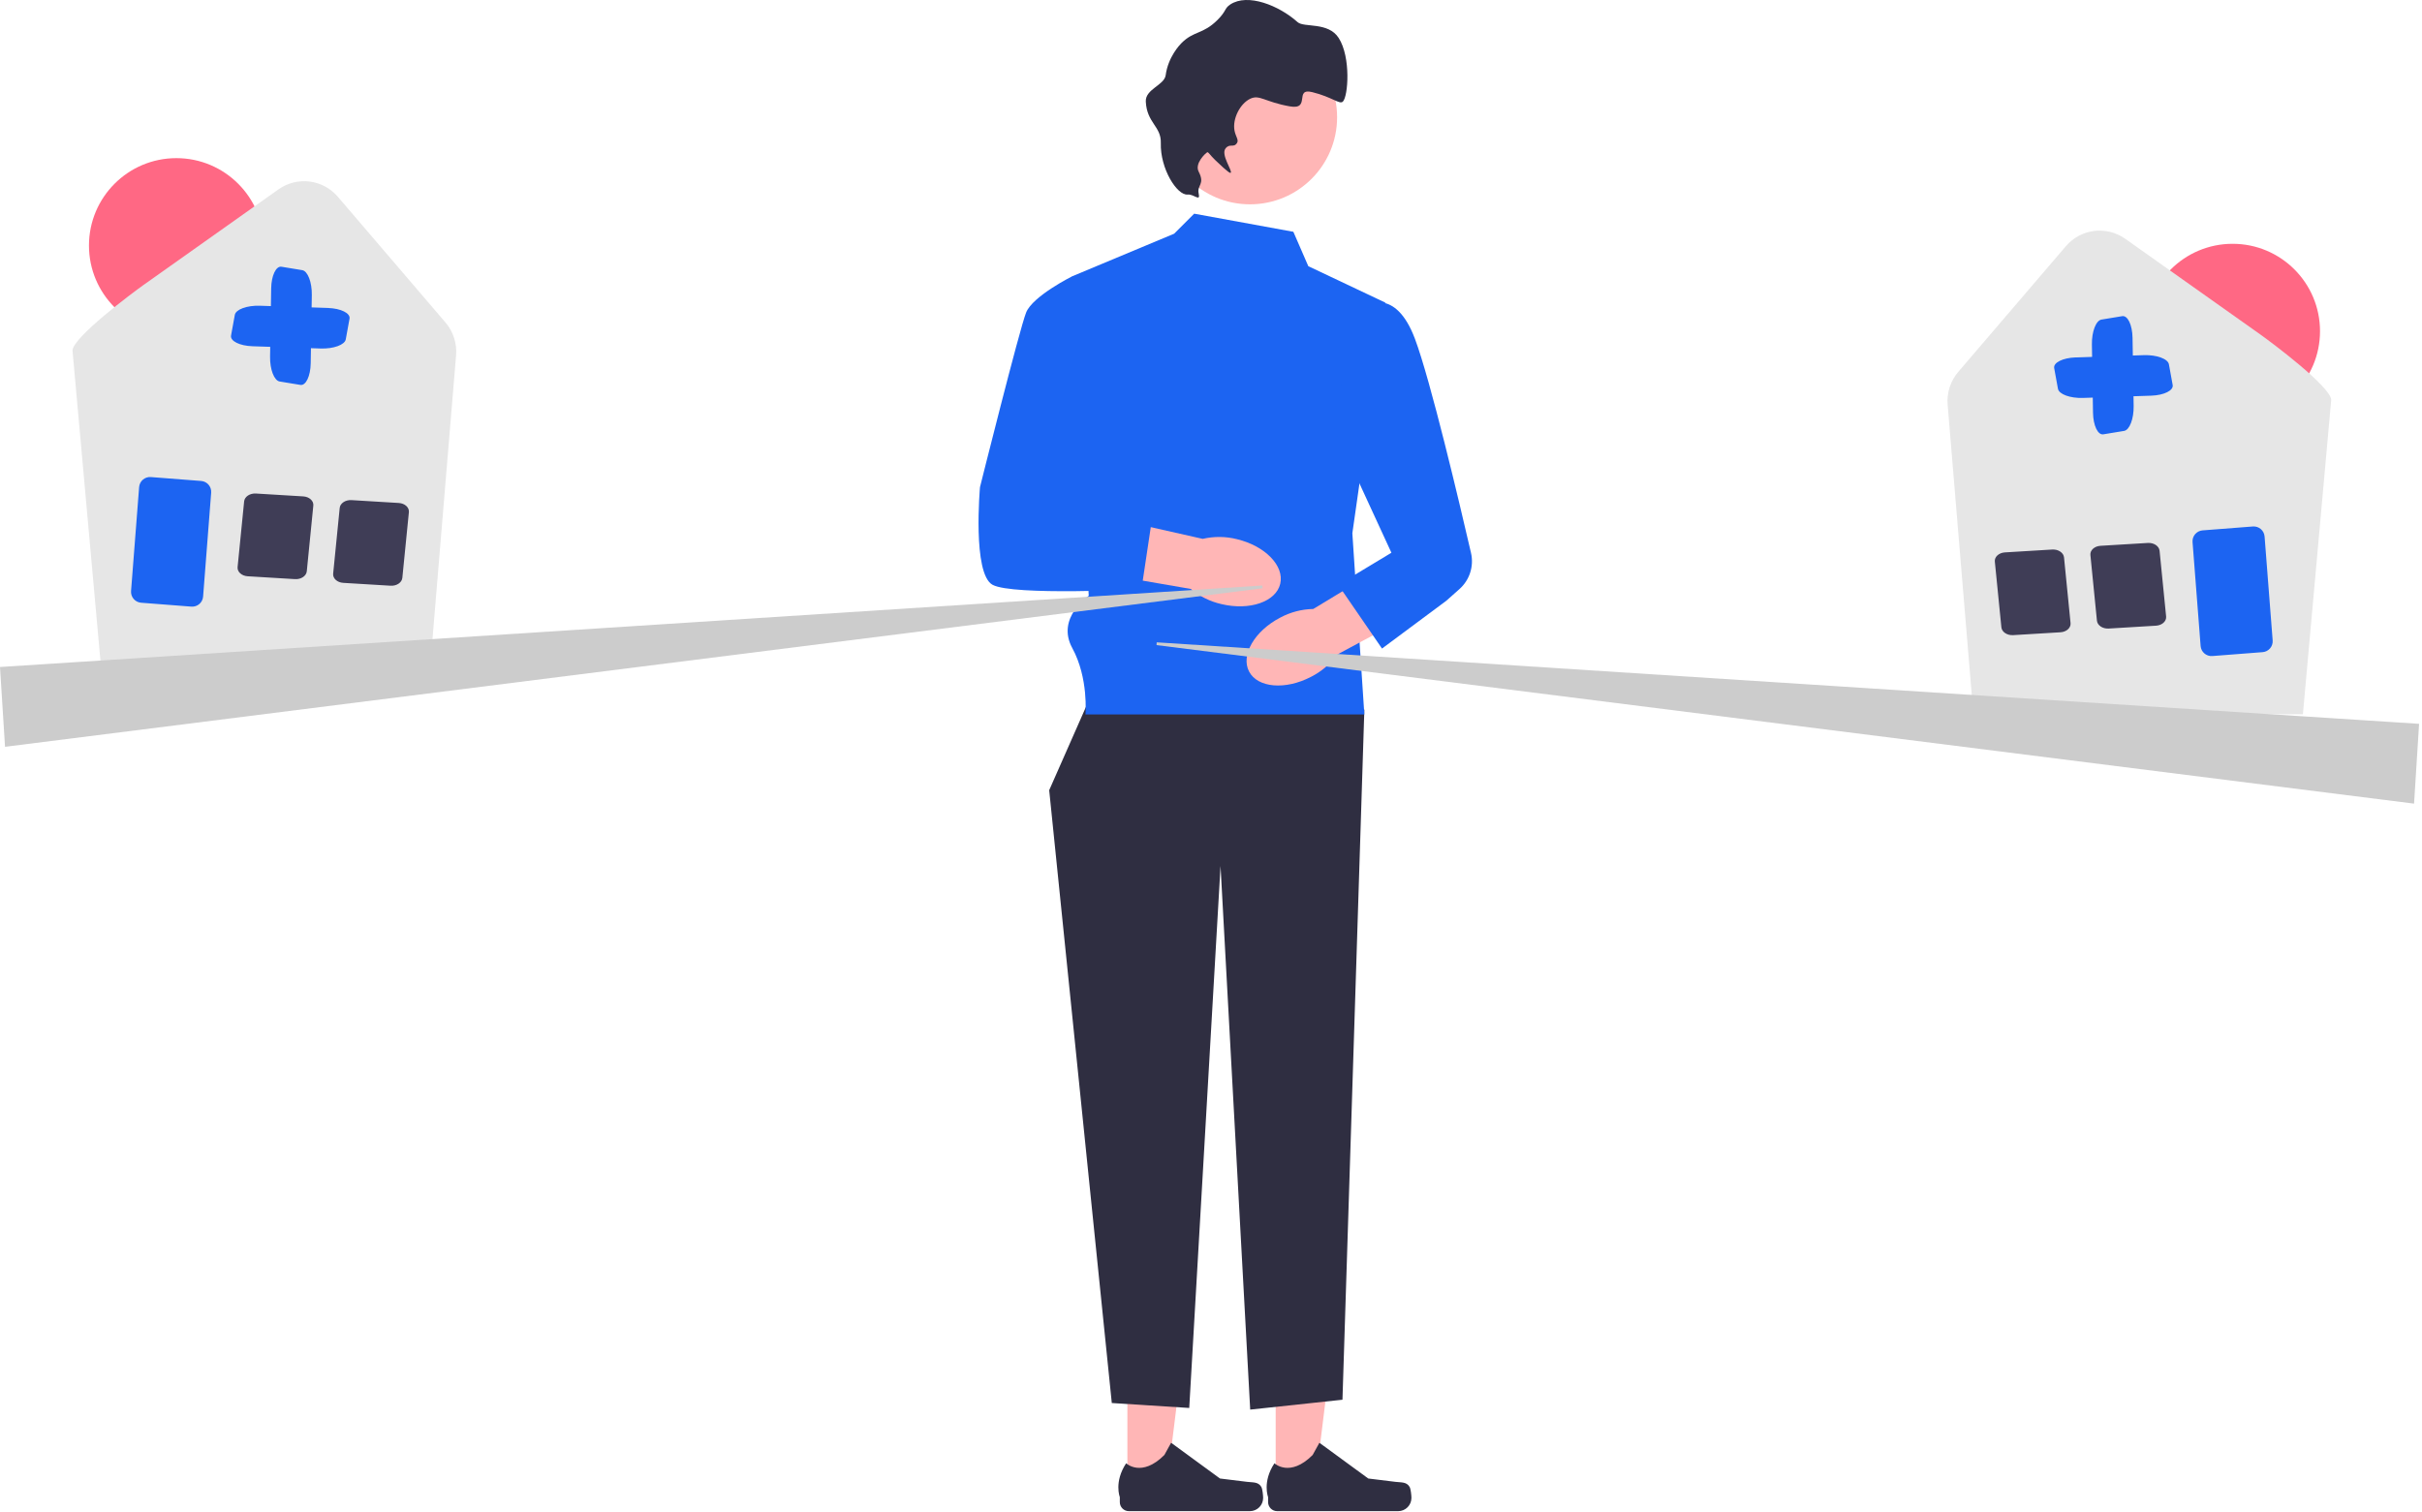 <svg width="735" height="459" viewBox="0 0 735 459" fill="none" xmlns="http://www.w3.org/2000/svg">
<g clip-path="url(#clip0_510_129)">
<path d="M387.13 451.571L398.989 451.57L404.631 405.827L387.128 405.828L387.13 451.571Z" fill="#FFB6B6"/>
<path d="M427.761 451.302C428.13 451.924 428.325 453.931 428.325 454.654C428.325 456.877 426.523 458.679 424.3 458.679H387.574C386.057 458.679 384.828 457.45 384.828 455.934V454.405C384.828 454.405 383.011 449.809 386.751 444.145C386.751 444.145 391.4 448.58 398.347 441.633L400.396 437.922L415.224 448.767L423.443 449.779C425.242 450 426.836 449.744 427.761 451.302Z" fill="#2F2E41"/>
<path d="M342.13 451.571L353.989 451.57L359.631 405.827L342.128 405.828L342.13 451.571Z" fill="#FFB6B6"/>
<path d="M382.761 451.302C383.13 451.924 383.325 453.931 383.325 454.654C383.325 456.877 381.523 458.679 379.3 458.679H342.574C341.057 458.679 339.828 457.45 339.828 455.934V454.405C339.828 454.405 338.011 449.809 341.751 444.145C341.751 444.145 346.4 448.58 353.347 441.633L355.396 437.922L370.224 448.767L378.443 449.779C380.242 450 381.836 449.744 382.761 451.302Z" fill="#2F2E41"/>
<path d="M333.396 205.855L318.396 239.855L337.396 425.855L360.896 427.355L370.396 262.855L379.396 427.855L407.396 424.855L414.038 215.395L333.396 205.855Z" fill="#2F2E41"/>
<path d="M392.495 70.356L362.396 64.856L356.318 70.934L325.396 83.856L330.396 180.855C330.396 180.855 320.396 187.517 325.396 196.686C330.396 205.855 329.396 216.855 329.396 216.855H414.038L410.396 161.855L420.396 91.856L397.03 80.793L392.495 70.356Z" fill="#1C64F2"/>
<path d="M370.679 183.364C379.23 185.405 387.215 182.648 388.513 177.206C389.811 171.764 383.932 165.699 375.378 163.658C371.972 162.796 368.409 162.762 364.987 163.559L328.647 155.367L325.167 172.503L361.361 178.759C364.055 181.016 367.25 182.595 370.679 183.364Z" fill="#FFB6B6"/>
<path d="M331.396 88.856L325.396 83.856C325.396 83.856 313.396 89.856 311.396 94.856C309.396 99.856 297.396 147.855 297.396 147.855C297.396 147.855 295.042 174.162 301.219 177.509C307.396 180.855 346.396 178.855 346.396 178.855L349.396 158.855L333.396 152.855L331.396 88.856Z" fill="#1C64F2"/>
<path d="M379.335 62.018C393.934 62.018 405.768 50.183 405.768 35.584C405.768 20.986 393.934 9.151 379.335 9.151C364.736 9.151 352.902 20.986 352.902 35.584C352.902 50.183 364.736 62.018 379.335 62.018Z" fill="#FFB6B6"/>
<path d="M360.377 59.05C357.21 59.333 352.041 51.232 352.271 43.386C352.419 38.339 348.038 37.347 347.712 30.838C347.522 27.046 353.348 25.863 353.748 22.821C354.473 17.31 358.029 13.601 358.473 13.15C362.305 9.258 365.01 10.523 369.516 6.013C372.229 3.297 371.534 2.553 373.362 1.348C378.635 -2.128 388.111 1.64 393.777 6.715C395.738 8.471 403.047 6.552 406.24 11.511C410.002 17.354 409.129 29.271 407.515 30.843C406.535 31.799 404.297 29.464 398.231 27.966C392.615 26.579 397.913 33.438 391.421 32.287C383.743 30.926 382.24 28.59 379.365 29.991C376.325 31.472 373.95 36.058 374.64 39.663C374.982 41.452 375.974 42.449 375.415 43.359C374.394 45.019 373.222 43.391 371.912 45.057C370.389 46.996 374.174 51.969 373.462 52.449C373.318 52.546 372.883 52.533 368.797 48.604C367.166 47.035 366.688 46.071 366.369 46.219C365.852 46.459 362.465 49.614 363.758 52.105C365.771 55.982 363.195 56.103 363.758 58.713C364.339 61.406 362.389 58.87 360.377 59.05Z" fill="#2F2E41"/>
<path d="M388.476 187.479C380.682 191.546 376.464 198.865 379.053 203.824C381.643 208.784 390.059 209.506 397.855 205.435C400.991 203.852 403.703 201.541 405.763 198.695L438.566 181.043L429.955 165.825L398.53 184.843C395.016 184.906 391.569 185.81 388.476 187.479Z" fill="#FFB6B6"/>
<path d="M414.396 92.856C414.396 92.856 423.396 86.856 429.396 102.855C434.13 115.478 442.909 152.685 446.404 167.83C447.332 171.851 445.989 176.051 442.905 178.792L438.896 182.355L419.396 196.855L406.101 177.509L422.249 167.773L403.833 127.824L414.396 92.856Z" fill="#1C64F2"/>
<path d="M677.525 127.05C692.175 127.05 704.05 115.175 704.05 100.525C704.05 85.876 692.175 74 677.525 74C662.876 74 651 85.876 651 100.525C651 115.175 662.876 127.05 677.525 127.05Z" fill="#FF6884"/>
<path d="M667.859 216.79H598.859L591.053 122.901C590.73 119.297 591.894 115.653 594.247 112.904L626.907 74.749C631.479 69.407 639.252 68.445 644.989 72.509L685.895 101.492C689.232 103.856 707.185 117.274 707.453 121.355L698.859 216.79H667.859Z" fill="#E6E6E6"/>
<path d="M624.524 118.007L623.381 111.725C623.079 110.067 625.998 108.613 629.888 108.484L650.593 107.799C654.483 107.671 657.892 108.915 658.194 110.573L659.338 116.855C659.64 118.514 656.721 119.967 652.831 120.096L632.127 120.781C628.237 120.91 624.826 119.665 624.524 118.007Z" fill="#1C64F2"/>
<path d="M637.727 97.002L644.027 95.964C645.69 95.69 647.095 98.633 647.158 102.525L647.496 123.238C647.559 127.129 646.257 130.518 644.594 130.792L638.294 131.83C636.631 132.104 635.226 129.161 635.163 125.27L634.826 104.557C634.762 100.665 636.064 97.276 637.727 97.002Z" fill="#1C64F2"/>
<path d="M667.817 196.085L665.369 164.54C665.228 162.721 666.593 161.126 668.412 160.985L683.677 159.8C685.496 159.659 687.09 161.024 687.231 162.844L689.68 194.388C689.821 196.207 688.456 197.801 686.637 197.943L671.372 199.127C669.553 199.268 667.959 197.903 667.817 196.085Z" fill="#1C64F2"/>
<path d="M607.354 190.401L605.369 170.45C605.228 169.027 606.597 167.779 608.422 167.669L622.799 166.798C624.623 166.688 626.223 167.756 626.365 169.179L628.349 189.13C628.491 190.554 627.122 191.802 625.297 191.912L610.92 192.782C609.095 192.893 607.496 191.825 607.354 190.401Z" fill="#3F3D56"/>
<path d="M636.354 188.401L634.369 168.45C634.228 167.027 635.597 165.779 637.422 165.669L651.799 164.798C653.623 164.688 655.223 165.756 655.365 167.179L657.349 187.13C657.491 188.554 656.122 189.802 654.297 189.912L639.92 190.782C638.095 190.893 636.496 189.825 636.354 188.401Z" fill="#3F3D56"/>
<path d="M350.97 195.806L351.025 194.965L734.116 219.705L732.589 243.926L350.97 195.806Z" fill="#CCCCCC"/>
<path d="M53.525 101.05C68.175 101.05 80.05 89.175 80.05 74.525C80.05 59.876 68.175 48 53.525 48C38.876 48 27 59.876 27 74.525C27 89.175 38.876 101.05 53.525 101.05Z" fill="#FF6884"/>
<path d="M61.594 201.79H130.594L138.4 107.901C138.723 104.297 137.559 100.653 135.206 97.904L102.546 59.749C97.975 54.407 90.201 53.445 84.464 57.509L43.558 86.492C40.221 88.856 22.268 102.274 22 106.355L30.594 201.79H61.594Z" fill="#E6E6E6"/>
<path d="M104.929 103.007L106.072 96.725C106.374 95.067 103.455 93.613 99.565 93.484L78.86 92.799C74.97 92.671 71.561 93.915 71.259 95.573L70.115 101.855C69.813 103.514 72.732 104.967 76.622 105.096L97.326 105.781C101.216 105.91 104.627 104.665 104.929 103.007Z" fill="#1C64F2"/>
<path d="M91.726 82.002L85.426 80.964C83.763 80.69 82.358 83.633 82.295 87.525L81.957 108.238C81.894 112.129 83.196 115.518 84.859 115.792L91.159 116.83C92.822 117.104 94.227 114.161 94.29 110.27L94.627 89.557C94.691 85.665 93.389 82.276 91.726 82.002Z" fill="#1C64F2"/>
<path d="M61.636 181.085L64.084 149.54C64.225 147.721 62.86 146.126 61.041 145.985L45.776 144.8C43.957 144.659 42.363 146.024 42.221 147.844L39.773 179.388C39.632 181.207 40.997 182.801 42.816 182.943L58.081 184.127C59.9 184.268 61.494 182.903 61.636 181.085Z" fill="#1C64F2"/>
<path d="M122.099 175.401L124.084 155.45C124.225 154.027 122.856 152.779 121.031 152.669L106.654 151.798C104.83 151.688 103.23 152.756 103.088 154.179L101.104 174.13C100.962 175.554 102.331 176.802 104.156 176.912L118.533 177.782C120.358 177.893 121.957 176.825 122.099 175.401Z" fill="#3F3D56"/>
<path d="M93.099 173.401L95.084 153.45C95.225 152.027 93.856 150.779 92.031 150.669L77.654 149.798C75.83 149.688 74.23 150.756 74.088 152.179L72.104 172.13C71.962 173.554 73.331 174.802 75.156 174.912L89.533 175.782C91.358 175.893 92.957 174.825 93.099 173.401Z" fill="#3F3D56"/>
<path d="M1.527 226.676L0 202.455L383.091 177.715L383.145 178.555L1.527 226.676Z" fill="#CCCCCC"/>
</g>
<defs>
<clipPath id="clip0_510_129">
<rect width="734.116" height="458.679" fill="white"/>
</clipPath>
</defs>
</svg>
